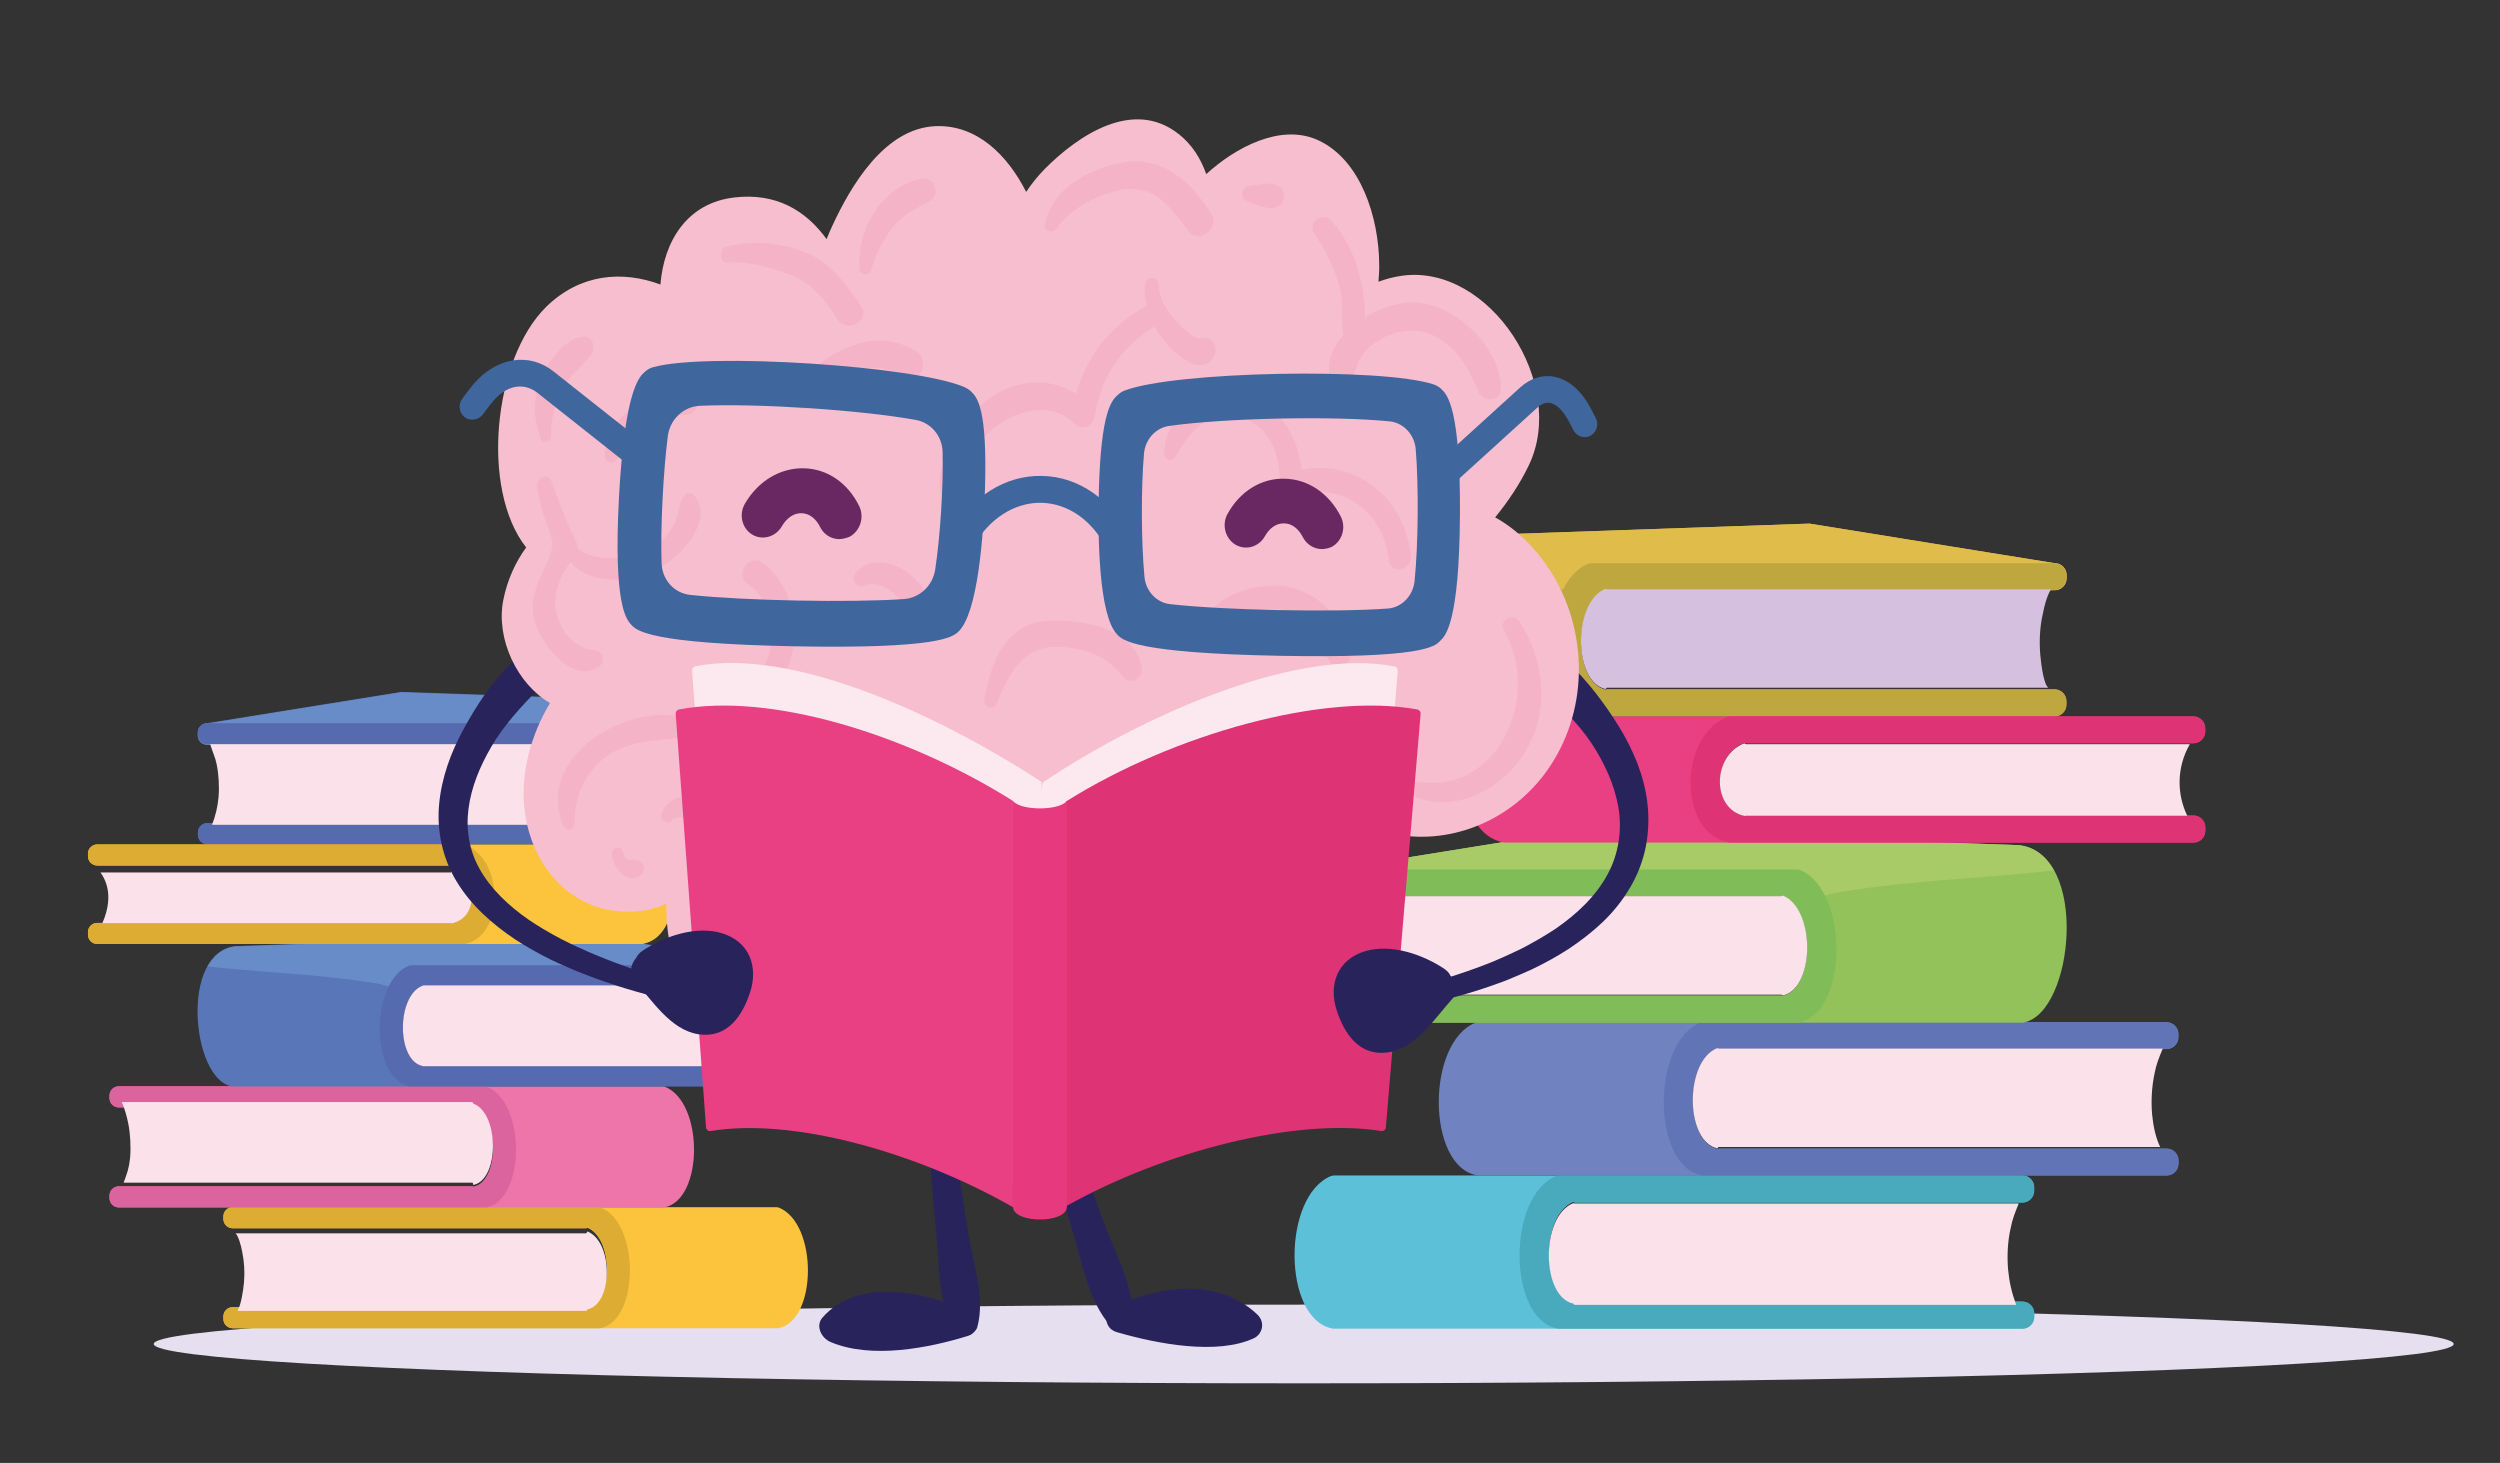 <?xml version="1.0" encoding="utf-8"?>
<!-- Generator: Adobe Illustrator 24.0.2, SVG Export Plug-In . SVG Version: 6.00 Build 0)  -->
<svg version="1.1" id="Capa_1" xmlns="http://www.w3.org/2000/svg" xmlns:xlink="http://www.w3.org/1999/xlink" x="0px" y="0px"
	 viewBox="0 0 1080 632" style="enable-background:new 0 0 1080 632;" xml:space="preserve">
<rect x="0" y="0" width="1080" height="632" fill="#333333" stroke="none"/>
<style type="text/css">
	.st0{fill:#E5DFF0;}
	.st1{fill:#5CC1D8;}
	.st2{fill:#48AABC;}
	.st3{fill:#FBE1E9;}
	.st4{fill:#7082BF;}
	.st5{fill:#6175B6;}
	.st6{fill:#93C25B;}
	.st7{fill:#A8CB67;}
	.st8{fill:#80BC57;}
	.st9{fill:#CFB03E;}
	.st10{fill:#E0BC4A;}
	.st11{fill:#BEA73E;}
	.st12{fill:#D5C1DF;}
	.st13{fill:#E84083;}
	.st14{fill:#DE3374;}
	.st15{fill:#FCC43C;}
	.st16{fill:#DDAC32;}
	.st17{fill:#ED75A9;}
	.st18{fill:#DC649E;}
	.st19{fill:#5876B8;}
	.st20{fill:#688CC7;}
	.st21{fill:#556AAF;}
	.st22{fill:#29235C;}
	.st23{fill:#F6BECE;}
	.st24{fill:#F4B3C6;}
	.st25{fill:#692861;}
	.st26{fill:#3F669D;}
	.st27{fill:#FFFFFF;}
	.st28{fill:#FCE9EF;}
	.st29{fill:#E7397E;}
</style>
<ellipse id="XMLID_6218_" class="st0" cx="563.2" cy="580.6" rx="496.8" ry="17"/>
<g id="XMLID_6195_">
	<g id="XMLID_6214_">
		<path id="XMLID_6217_" class="st1" d="M679.8,562.5c0.1,0,0.3-0.2,0.4-0.2h193.5c2.8,0,5.1,2.3,5.1,5.1v1.5c0,2.8-2.3,5.1-5.1,5.1
			l-297.6,0c-0.2,0-0.4,0-0.6-0.1c-21.5-4.2-21.7-57.3-0.4-65.9c0.4-0.1,0.8-0.1,1.2-0.2l297.4,0c2.8,0,5.1,2.3,5.1,5.1v1.5
			c0,2.8-2.3,5.1-5.1,5.1H680.4c-0.3,0-0.5-0.3-0.8-0.3C665.5,524.9,665.6,559.6,679.8,562.5z"/>
		<path id="XMLID_6216_" class="st2" d="M679.8,562.5c0.1,0,0.3-0.2,0.4-0.2h193.5c2.8,0,5.1,2.3,5.1,5.1v1.5c0,2.8-2.3,5.1-5.1,5.1
			l-200.4,0c-0.2,0-0.4,0-0.6-0.1c-21.5-4.2-21.7-57.3-0.4-65.9c0.4-0.1,0.8-0.1,1.2-0.2l200.1,0c2.8,0,5.1,2.3,5.1,5.1v1.5
			c0,2.8-2.3,5.1-5.1,5.1H680.4c-0.3,0-0.5-0.3-0.8-0.3C665.5,524.9,665.6,559.6,679.8,562.5z"/>
		<path id="XMLID_6215_" class="st3" d="M867.5,548.5c0.5,5.3,1.6,10.1,3.5,15.2H680.2c-0.2,0-0.3-0.4-0.4-0.5
			c-14.2-2.9-14.3-37.8-0.2-43.4c0.2,0,0.5,0.1,0.8,0.1h191.7c-1.6,3.9-2.8,6.9-3.5,10.7C867.3,536.2,867,542.6,867.5,548.5z"/>
	</g>
	<g id="XMLID_6210_">
		<path id="XMLID_6213_" class="st4" d="M742,496.4c0.1,0,0.3-0.2,0.4-0.2H936c2.8,0,5.1,2.3,5.1,5.1v1.4c0,2.8-2.3,5.1-5.1,5.1
			l-297.6,0c-0.2,0-0.4,0-0.6-0.1c-21.5-4.2-21.7-57.3-0.4-65.9c0.4-0.1,0.8-0.1,1.2-0.2l297.4,0c2.8,0,5.1,2.3,5.1,5.1v1.4
			c0,2.8-2.3,5.1-5.1,5.1H742.6c-0.3,0-0.5-0.3-0.8-0.3C727.7,458.7,727.8,493.5,742,496.4z"/>
		<path id="XMLID_6212_" class="st5" d="M742,496.4c0.1,0,0.3-0.2,0.4-0.2H936c2.8,0,5.1,2.3,5.1,5.1v1.4c0,2.8-2.3,5.1-5.1,5.1
			l-200.4,0c-0.2,0-0.4,0-0.6-0.1c-21.5-4.2-21.7-57.3-0.4-65.9c0.4-0.1,0.8-0.1,1.2-0.2l200.1,0c2.8,0,5.1,2.3,5.1,5.1v1.4
			c0,2.8-2.3,5.1-5.1,5.1H742.6c-0.3,0-0.5-0.3-0.8-0.3C727.7,458.7,727.8,493.5,742,496.4z"/>
		<path id="XMLID_6211_" class="st3" d="M929.7,481.3c0.5,5.3,1.6,10.3,3.5,14.2H742.4c-0.2,0-0.3,0.6-0.4,0.6
			c-14.2-2.9-14.3-37.7-0.2-43.3c0.2,0,0.5,0.2,0.8,0.2h191.7c-1.6,3.9-2.8,6.8-3.5,10.6C929.6,469.1,929.2,475.4,929.7,481.3z"/>
	</g>
	<g id="XMLID_6205_">
		<path id="XMLID_6209_" class="st6" d="M770,430.3c-0.1,0-0.3-0.2-0.4-0.2H576.1c-2.8,0-5.1,2.3-5.1,5.1v1.5c0,2.8,2.3,5.1,5.1,5.1
			l297.6,0c0.2,0,0.4,0,0.6-0.1c21.7-4.2,28.3-73.3-2.2-76.6l-190-6.6l-106,17.1c-2.8,0-5.1,2.3-5.1,5.1v1.5c0,2.8,2.3,5.1,5.1,5.1
			h193.3c0.3,0,0.5-0.3,0.8-0.3C784.3,392.6,784.2,427.4,770,430.3z"/>
		<path id="XMLID_6208_" class="st7" d="M576.1,387.3h193.3c0.3,0,0.5-0.3,0.8-0.3c1.8,0.7,3.4,1.9,4.7,3.5
			c8.2-2.2,17.1-4.8,19.5-5.1c8.6-1.4,17.2-2.5,25.9-3.4c21.1-2.3,42.3-3.3,63.4-5.6c1.2-0.1,2.4-0.3,3.6-0.4
			c-3.4-6-8.3-10.2-15.3-10.9l-190-6.6l-106,17.1c-2.8,0-5.1,2.3-5.1,5.1v1.5C571,385,573.2,387.3,576.1,387.3z"/>
		<path id="XMLID_6207_" class="st8" d="M770,430.3c-0.1,0-0.3-0.2-0.4-0.2H576.1c-2.8,0-5.1,2.3-5.1,5.1v1.5c0,2.8,2.3,5.1,5.1,5.1
			l200.4,0c0.2,0,0.4,0,0.6-0.1c21.5-4.2,21.7-57.3,0.4-65.9c-0.4-0.1-0.8-0.1-1.2-0.2l-200.1,0c-2.8,0-5.1,2.3-5.1,5.1v1.5
			c0,2.8,2.3,5.1,5.1,5.1h193.3c0.3,0,0.5-0.3,0.8-0.3C784.3,392.6,784.2,427.4,770,430.3z"/>
		<path id="XMLID_6206_" class="st3" d="M582.3,415.3c-0.5,5.3-1.6,10.5-3.5,14.4h190.8c0.2,0,0.3,0.4,0.4,0.4
			c14.2-2.9,14.3-37.6,0.2-43.2c-0.2,0-0.5,0.3-0.8,0.3H577.7c1.6,3.9,2.8,6.7,3.5,10.5C582.5,403.3,582.8,409.5,582.3,415.3z"/>
	</g>
	<g id="XMLID_6200_">
		<path id="XMLID_6204_" class="st9" d="M693.7,298c0.1,0,0.3-0.2,0.4-0.2h193.5c2.8,0,5.1,2.3,5.1,5.1v1.5c0,2.8-2.3,5.1-5.1,5.1
			l-297.6,0c-0.2,0-0.4,0-0.6-0.1c-21.7-4.2-28.3-73.3,2.2-76.6l190-6.6l106,17.1c2.8,0,5.1,2.3,5.1,5.1v1.4c0,2.8-2.3,5.1-5.1,5.1
			H694.3c-0.3,0-0.5-0.3-0.8-0.3C679.4,260.3,679.5,295.1,693.7,298z"/>
		<path id="XMLID_6203_" class="st10" d="M887.7,255H694.3c-0.3,0-0.5-0.3-0.8-0.3c-1.8,0.7-3.4,1.9-4.7,3.5
			c-8.2-2.2-17.1-4.8-19.5-5.1c-8.6-1.4-17.2-2.5-25.9-3.4c-21.1-2.3-42.3-3.3-63.4-5.6c-1.2-0.1-2.4-0.3-3.6-0.4
			c3.4-6,8.3-10.2,15.3-10.9l190-6.6l106,17.1c2.8,0,5.1,2.3,5.1,5.1v1.5C892.8,252.7,890.5,255,887.7,255z"/>
		<path id="XMLID_6202_" class="st11" d="M693.7,298c0.1,0,0.3-0.2,0.4-0.2h193.5c2.8,0,5.1,2.3,5.1,5.1v1.5c0,2.8-2.3,5.1-5.1,5.1
			l-200.4,0c-0.2,0-0.4,0-0.6-0.1c-21.5-4.2-21.7-57.3-0.4-65.9c0.4-0.1,0.8-0.1,1.2-0.2l200.1,0c2.8,0,5.1,2.3,5.1,5.1v1.4
			c0,2.8-2.3,5.1-5.1,5.1H694.3c-0.3,0-0.5-0.3-0.8-0.3C679.4,260.3,679.5,295.1,693.7,298z"/>
		<path id="XMLID_6201_" class="st12" d="M881.4,282.9c0.5,5.3,1.6,12.9,3.5,14.2H694.1c-0.2,0-0.3,0.6-0.4,0.6
			c-14.2-2.9-14.3-37.7-0.2-43.3c0.2,0,0.5,0.2,0.8,0.2H886c-1.6,2.6-2.8,6.8-3.5,10.6C881.2,270.8,880.9,277,881.4,282.9z"/>
	</g>
	<g id="XMLID_6196_">
		<path id="XMLID_6199_" class="st13" d="M753.7,352.5c0.1,0,0.3-0.2,0.4-0.2h193.5c2.8,0,5.1,2.3,5.1,5.1v1.5
			c0,2.8-2.3,5.1-5.1,5.1l-297.6,0c-0.2,0-0.4,0-0.6-0.1c-21.5-4.2-21.7-45.6-0.4-54.2c0.4-0.1,0.8-0.1,1.2-0.2l297.4,0
			c2.8,0,5.1,2.3,5.1,5.1v1.4c0,2.8-2.3,5.1-5.1,5.1H754.3c-0.3,0-0.5-0.3-0.8-0.3C739.4,326.5,739.5,349.6,753.7,352.5z"/>
		<path id="XMLID_6198_" class="st14" d="M753.7,352.5c0.1,0,0.3-0.2,0.4-0.2h193.5c2.8,0,5.1,2.3,5.1,5.1v1.5
			c0,2.8-2.3,5.1-5.1,5.1l-200.4,0c-0.2,0-0.4,0-0.6-0.1c-21.5-4.2-21.7-45.6-0.4-54.2c0.4-0.1,0.8-0.1,1.2-0.2l200.1,0
			c2.8,0,5.1,2.3,5.1,5.1v1.4c0,2.8-2.3,5.1-5.1,5.1H754.3c-0.3,0-0.5-0.3-0.8-0.3C739.4,326.5,739.5,349.6,753.7,352.5z"/>
		<path id="XMLID_6197_" class="st3" d="M944.9,352.4H754.1c-0.2,0-0.3,0.2-0.4,0.1c-14.2-2.9-14.3-25.8-0.2-31.4
			c0.2,0,0.5,0.4,0.8,0.4H946C940.1,331.8,940.5,343.4,944.9,352.4z"/>
	</g>
</g>
<g id="XMLID_6172_">
	<g id="XMLID_6191_">
		<path id="XMLID_6194_" class="st15" d="M253.8,564.9c-0.1,0-0.2-0.2-0.3-0.2h-153c-2.2,0-4,1.8-4,4v1.1c0,2.2,1.8,4,4,4l235.3,0
			c0.1,0,0.3,0,0.4,0c17-3.3,17.1-45.3,0.3-52.1c-0.3-0.1-0.6-0.1-0.9-0.2l-235.1,0c-2.2,0-4,1.8-4,4v1.1c0,2.2,1.8,4,4,4h152.8
			c0.2,0,0.4-0.2,0.6-0.2C265.1,535.2,265,562.7,253.8,564.9z"/>
		<path id="XMLID_6193_" class="st16" d="M253.8,564.9c-0.1,0-0.2-0.2-0.3-0.2h-153c-2.2,0-4,1.8-4,4v1.1c0,2.2,1.8,4,4,4l158.4,0
			c0.1,0,0.3,0,0.4,0c17-3.3,17.1-45.3,0.3-52.1c-0.3-0.1-0.6-0.1-0.9-0.2l-158.2,0c-2.2,0-4,1.8-4,4v1.1c0,2.2,1.8,4,4,4h152.8
			c0.2,0,0.4-0.2,0.6-0.2C265.1,535.2,265,562.7,253.8,564.9z"/>
		<path id="XMLID_6192_" class="st3" d="M105.4,554c-0.4,4.2-1.3,9.7-2.8,12.3h150.8c0.1,0,0.2-0.6,0.3-0.6
			c11.2-2.3,11.3-29.2,0.1-33.7c-0.2,0-0.4,0.8-0.6,0.8H101.8c1.2,1.3,2.2,4.8,2.8,7.8C105.5,545,105.8,549.4,105.4,554z"/>
	</g>
	<g id="XMLID_6187_">
		<path id="XMLID_6190_" class="st17" d="M204.6,512.7c-0.1,0-0.2-0.2-0.3-0.2h-153c-2.2,0-4,1.8-4,4v1.1c0,2.2,1.8,4,4,4l235.3,0
			c0.1,0,0.3,0,0.4,0c17-3.3,17.1-45.3,0.3-52.1c-0.3-0.1-0.6-0.1-0.9-0.2l-235.1,0c-2.2,0-4,1.8-4,4v1.1c0,2.2,1.8,4,4,4h152.8
			c0.2,0,0.4-0.2,0.6-0.2C215.9,482.9,215.8,510.4,204.6,512.7z"/>
		<path id="XMLID_6189_" class="st18" d="M204.6,512.7c-0.1,0-0.2-0.2-0.3-0.2h-153c-2.2,0-4,1.8-4,4v1.1c0,2.2,1.8,4,4,4l158.4,0
			c0.1,0,0.3,0,0.4,0c17-3.3,17.1-45.3,0.3-52.1c-0.3-0.1-0.6-0.1-0.9-0.2l-158.2,0c-2.2,0-4,1.8-4,4v1.1c0,2.2,1.8,4,4,4h152.8
			c0.2,0,0.4-0.2,0.6-0.2C215.9,482.9,215.8,510.4,204.6,512.7z"/>
		<path id="XMLID_6188_" class="st3" d="M56.2,500.2c-0.4,4.2-1.3,6.8-2.8,10.7h150.8c0.1,0,0.2,1,0.3,1
			c11.2-2.3,11.3-30.7,0.1-35.1c-0.2,0-0.4-0.7-0.6-0.7H52.6c1.2,2.6,2.2,6.2,2.8,9.2C56.3,489.8,56.6,495.5,56.2,500.2z"/>
	</g>
	<g id="XMLID_6182_">
		<path id="XMLID_6186_" class="st19" d="M182.4,460.4c0.1,0,0.2-0.2,0.3-0.2h153c2.2,0,4,1.8,4,4v1.1c0,2.2-1.8,4-4,4l-235.3,0
			c-0.1,0-0.3,0-0.4,0c-17.2-3.3-22.4-57.9,1.7-60.6l150.2-5.2l83.8,13.5c2.2,0,4,1.8,4,4v1.1c0,2.2-1.8,4-4,4H182.9
			c-0.2,0-0.4-0.2-0.6-0.2C171.2,430.6,171.2,458.1,182.4,460.4z"/>
		<path id="XMLID_6185_" class="st20" d="M335.8,426.4H182.9c-0.2,0-0.4-0.2-0.6-0.2c-1.4,0.6-2.7,1.5-3.8,2.8
			c-6.4-1.7-13.5-3.8-15.4-4.1c-6.8-1.1-13.6-2-20.5-2.7c-16.7-1.8-33.4-2.6-50.1-4.4c-1-0.1-1.9-0.2-2.8-0.3
			c2.7-4.7,6.6-8,12.1-8.6l150.2-5.2l83.8,13.5c2.2,0,4,1.8,4,4v1.1C339.8,424.6,338,426.4,335.8,426.4z"/>
		<path id="XMLID_6184_" class="st21" d="M182.4,460.4c0.1,0,0.2-0.2,0.3-0.2h153c2.2,0,4,1.8,4,4v1.1c0,2.2-1.8,4-4,4l-158.4,0
			c-0.1,0-0.3,0-0.4,0c-17-3.3-17.1-45.3-0.3-52.1c0.3-0.1,0.6-0.1,0.9-0.2l158.2,0c2.2,0,4,1.8,4,4v1.1c0,2.2-1.8,4-4,4H182.9
			c-0.2,0-0.4-0.2-0.6-0.2C171.2,430.6,171.2,458.1,182.4,460.4z"/>
		<path id="XMLID_6183_" class="st3" d="M330.8,448.9c0.4,4.2,1.3,7.8,2.8,11.7H182.8c-0.1,0-0.2,0-0.3-0.1
			c-11.2-2.3-11.3-30.1-0.1-34.6c0.2,0,0.4-0.2,0.6-0.2h151.5c-1.2,3.9-2.2,5.7-2.8,8.7C330.7,439,330.4,444.3,330.8,448.9z"/>
	</g>
	<g id="XMLID_6177_">
		<path id="XMLID_6181_" class="st19" d="M242.8,355.8c-0.1,0-0.2-0.2-0.3-0.2h-153c-2.2,0-4,1.8-4,4v1.1c0,2.2,1.8,4,4,4l235.3,0
			c0.1,0,0.3,0,0.4,0c17.2-3.3,22.4-57.9-1.7-60.6l-150.2-5.2l-83.8,13.5c-2.2,0-4,1.8-4,4v1.1c0,2.2,1.8,4,4,4h152.8
			c0.2,0,0.4-0.2,0.6-0.2C254.1,326.1,254,353.5,242.8,355.8z"/>
		<path id="XMLID_6180_" class="st20" d="M89.5,321.8h152.8c0.2,0,0.4-0.2,0.6-0.2c1.4,0.6,2.7,1.5,3.8,2.8
			c6.4-1.7,13.5-3.8,15.4-4.1c6.8-1.1,13.6-2,20.5-2.7c16.7-1.8,33.4-2.6,50.1-4.4c1-0.1,1.9-0.2,2.8-0.3c-2.7-4.7-6.6-8-12.1-8.6
			l-150.2-5.2l-83.8,13.5c-2.2,0-4,1.8-4,4v1.1C85.4,320,87.2,321.8,89.5,321.8z"/>
		<path id="XMLID_6179_" class="st21" d="M242.8,355.8c-0.1,0-0.2-0.2-0.3-0.2h-153c-2.2,0-4,1.8-4,4v1.1c0,2.2,1.8,4,4,4l158.4,0
			c0.1,0,0.3,0,0.4,0c17-3.3,17.1-45.3,0.3-52.1c-0.3-0.1-0.6-0.1-0.9-0.2l-158.2,0c-2.2,0-4,1.8-4,4v1.1c0,2.2,1.8,4,4,4h152.8
			c0.2,0,0.4-0.2,0.6-0.2C254.1,326.1,254,353.5,242.8,355.8z"/>
		<path id="XMLID_6178_" class="st3" d="M94.4,344.5c-0.4,4.2-1.3,7.9-2.8,11.8h150.8c0.1,0,0.2-0.1,0.3-0.2
			c11.2-2.3,11.3-30.1,0.1-34.5c-0.2,0-0.4-0.1-0.6-0.1H90.8c1.2,3.9,2.2,5.6,2.8,8.7C94.5,334.6,94.8,339.8,94.4,344.5z"/>
	</g>
	<g id="XMLID_6173_">
		<path id="XMLID_6176_" class="st15" d="M195.4,398.9c-0.1,0-0.2-0.2-0.3-0.2H42c-2.2,0-4,1.8-4,4v1.1c0,2.2,1.8,4,4,4l235.3,0
			c0.1,0,0.3,0,0.4,0c17-3.3,17.1-36.1,0.3-42.8c-0.3-0.1-0.6-0.1-0.9-0.2l-235.1,0c-2.2,0-4,1.8-4,4v1.1c0,2.2,1.8,4,4,4h152.8
			c0.2,0,0.4-0.2,0.6-0.2C206.6,378.3,206.6,396.6,195.4,398.9z"/>
		<path id="XMLID_6175_" class="st16" d="M195.4,398.9c-0.1,0-0.2-0.2-0.3-0.2H42c-2.2,0-4,1.8-4,4v1.1c0,2.2,1.8,4,4,4l158.4,0
			c0.1,0,0.3,0,0.4,0c17-3.3,17.1-36.1,0.3-42.8c-0.3-0.1-0.6-0.1-0.9-0.2l-158.2,0c-2.2,0-4,1.8-4,4v1.1c0,2.2,1.8,4,4,4h152.8
			c0.2,0,0.4-0.2,0.6-0.2C206.6,378.3,206.6,396.6,195.4,398.9z"/>
		<path id="XMLID_6174_" class="st3" d="M44.2,398.8H195c0.1,0,0.2,0.1,0.3,0.1c11.2-2.3,11.3-19.2,0.1-23.6c-0.2,0-0.4,1.6-0.6,1.6
			H43.4C48,383.3,47.6,391.1,44.2,398.8z"/>
	</g>
</g>
<path id="XMLID_3709_" class="st22" d="M687.4,320.9c2.8,4.2,5.3,8.7,7.3,13.3c2,4.6,3.5,9.4,4.4,14.3c1.7,9.8,0.3,20-4.5,29
	c-5.1,9.6-13.4,17.4-22.7,23.8c-4.7,3.1-9.6,5.9-14.6,8.5c-2.6,1.2-5.1,2.5-7.7,3.6c-1.3,0.6-2.6,1.1-3.9,1.7l-4,1.6
	c-10.6,4.1-21.5,7.4-32.6,10.3c-11.1,2.9-22.2,5.3-33.5,7.6c-3.8,0.8-2.9,5.3,0.8,4.9c11.5-0.9,23-2.4,34.5-4.7
	c11.5-2.3,22.9-5.2,34.1-9.2l4.2-1.5c1.4-0.5,2.8-1.1,4.2-1.7c2.8-1.1,5.5-2.4,8.3-3.6c5.4-2.6,10.8-5.5,16-8.9
	c5.1-3.4,10.1-7.2,14.7-11.6c4.6-4.4,8.7-9.5,12-15.2c3.1-5.3,5.4-11.3,6.6-17.4c1.2-6.2,1.4-12.5,0.7-18.6
	c-0.7-6.1-2.3-12-4.4-17.5c-2.2-5.5-4.8-10.7-7.9-15.7c-6-9.7-13.3-19.5-22.1-27.8c-4.4-4.1-9.1-7.8-14.1-10.8
	c-5-3-10.2-5.2-15.7-6.3c-2.9-0.6-5.2,0.7-6.1,2.5c-0.9,1.9-0.6,4.1,1.5,6c7,6.6,15.1,13.3,23.1,20.3
	C673.9,304.9,681.8,312.5,687.4,320.9z"/>
<path id="XMLID_3680_" class="st22" d="M200.2,315.1c-2.7,5-5.1,10.2-6.9,15.6c-1.8,5.4-3.1,11.1-3.6,16.8
	c-1.1,11.5,1.6,23.5,7.5,33.2c6.3,10.5,15.5,18.5,25.3,25.1c4.9,3.2,10.1,6.1,15.3,8.7c2.6,1.2,5.3,2.5,8,3.6c1.3,0.6,2.7,1.2,4,1.7
	l4.1,1.6c10.9,4.2,22,7.5,33.3,10.2c11.3,2.7,22.6,4.9,34.1,6.5c3.9,0.6,4.5-4,0.8-4.9c-11-2.9-22-6-32.8-9.3
	c-10.8-3.4-21.5-7-31.8-11.3l-3.8-1.6c-1.3-0.6-2.5-1.2-3.8-1.7c-2.5-1.1-5-2.4-7.4-3.6c-4.9-2.6-9.6-5.3-14-8.3
	c-8.8-6.1-16.5-13.4-21.3-22c-4.5-8-6-17-4.8-26.1c0.6-4.6,1.8-9.1,3.5-13.6c1.7-4.5,3.9-8.9,6.4-13.2c4.9-8.5,12.3-16.7,19.7-24.3
	c3.8-3.8,7.5-7.7,11.2-11.3c3.6-3.7,7.1-7.4,10.4-11.1c1.7-1.9,2.3-4.4,1.6-6.3c-0.3-1-1-1.8-2.1-2.2c-1.1-0.5-2.5-0.5-4.1,0
	c-5.6,1.7-10.7,4.4-15.4,7.8c-4.8,3.4-9.1,7.4-13.2,11.8C212.1,295.1,205.6,305.2,200.2,315.1z"/>
<g id="XMLID_6145_">
	<path id="XMLID_6155_" class="st22" d="M358.7,579.7c17.7,7.6,42.7,2.6,59.5-2.6c6.3-1.9,3.4-11-2.3-11.7
		c-19.5-8.3-46.1-12.7-60.6,3.8C352.2,572.8,354.8,578,358.7,579.7z"/>
	<g id="XMLID_3085_">
		<path id="XMLID_3093_" class="st22" d="M401.6,403.8l14.6,172.7L401.6,403.8z"/>
		<path id="XMLID_3318_" class="st22" d="M418.2,532c-2.1-13.4-4.2-26.7-5.9-40.2c-3.6-28.7-5-57.7-8.7-86.4c-0.3-2.5-4.9-2-5,0.4
			c-1.7,29,0.5,58.1,2.6,86.9c1,13.5,1.9,27,3.3,40.4c1.4,13.3,0.3,29.1,8,41c2,3.1,8.6,3.2,9.7-0.8
			C425.8,560,420.2,545.3,418.2,532z"/>
	</g>
</g>
<g id="XMLID_6134_">
	<path id="XMLID_6144_" class="st22" d="M543.1,567.8c-17.2-16.2-42.7-12-60.5-3.9c-5.5,0.7-6.8,9.7-0.1,11.6
		c17.6,5.1,43.3,10,59.2,2.6C545.3,576.4,546.8,571.3,543.1,567.8z"/>
	<g id="XMLID_2925_">
		<path id="XMLID_3084_" class="st22" d="M431.7,393.3l52.6,181.6L431.7,393.3z"/>
		<path id="XMLID_3092_" class="st22" d="M476.4,527c-5-13.9-10.1-27.7-14.7-41.7c-9.9-30-17.7-60.6-27.7-90.6
			c-0.9-2.6-5.2-1.2-4.8,1.4c4.7,31.3,13.3,61.9,21.7,92.3c3.9,14.2,7.8,28.4,12.2,42.5c4.3,13.9,6.8,31,16.9,42.2
			c2.7,3,9.2,1.8,9.4-2.7C490,555.4,481.4,540.8,476.4,527z"/>
	</g>
</g>
<g id="XMLID_6094_">
	<path id="XMLID_6133_" class="st23" d="M669.9,330.6c-14.3,21.9-39.6,33.7-64.2,30.3c4.6,26.9-10.2,58.5-33.9,73.9
		c-18,11.7-37,14.2-53.9,0.7c-5.3-4.2-10-9.2-14.2-14.5c-3.1,5.5-6.7,10.7-10.1,15.1c-15.3,19.3-35.4,35-59.9,36.8
		c-23.1,1.8-42.6-10.1-53.4-30.6c-20.9,15.9-55.4,17.4-72.8,1c-13.6-12.9-19.8-32.6-19.7-52.9c-0.8,0.4-1.6,0.8-2.5,1.1
		c-8.6,3-17.8,3.1-26.4,0.6c-18.8-5.7-30.5-23.6-32.4-43.3c-1.5-15.4,2.9-31.4,11.1-45.1c-14-8-23.5-27.6-20.2-44.4
		c1.7-8.6,5.2-16.4,9.9-22.8c-19.8-25.1-14.2-81.4,8.6-103.9c14.7-14.4,32.9-15.8,49.4-9.7c1.5-18.6,11.4-35.2,31.9-37.6
		c18-2.1,30.8,5.5,39.9,18c0.7-1.8,1.4-3.5,2.2-5.2c8.3-18.1,22.9-42.6,44.7-43.6c18.2-0.8,31.4,12.8,39.3,28.4
		c2.2-3.3,4.7-6.5,7.9-9.8c14.9-15,38.5-30.6,58-15.2c5.7,4.5,9.5,10.5,11.9,17.3c12.6-11.5,32.1-22,48.2-14.7
		c18.7,8.5,26.3,33.7,26.5,53.2c0.1,2.7-0.1,5.3-0.3,8c3.2-1.2,6.6-2.1,10.2-2.6c37.9-5.2,71.7,46.9,54.7,82
		c-3.8,7.9-8.8,15.4-14.5,22.4c9.3,5.1,17.7,13.4,23.9,23.2C685.7,271.7,686.6,305.1,669.9,330.6z"/>
	<g id="XMLID_6109_">
		<path id="XMLID_6132_" class="st24" d="M608,130.7c-5.5,0.5-12.4,2.8-18.4,6.5c0.2-4.4-0.4-9-1.1-12.8
			c-1.8-10.6-6.4-21.5-13.6-29.3c-3.5-3.7-10,0.9-7.2,5.5c5.2,8.4,9.8,16.2,11.6,26.2c1,5.6-0.2,12.2,1.1,17.9
			c-5.5,6.2-8.3,14-4.5,22.5c1.2,2.8,5.1,2.5,6.6,0.1c2.5-4.1,2.8-8.5,5.2-12.6c3.8-6.4,11.4-10.5,18.5-11.6
			c16.1-2.5,27.1,11.9,32.3,25.7c2,5.1,10,5.2,9.9-1.2C647.9,148.4,626.1,129.2,608,130.7z"/>
		<path id="XMLID_6131_" class="st24" d="M551,79.7c-3.6-0.9-7.2,0.2-10.8,0.4c-3.7,0.2-5.1,6-1.1,7c3.4,0.9,6.8,2.9,10.4,2.8
			c2.5-0.1,4.7-1.8,5.1-4.4C554.9,83.1,553.5,80.3,551,79.7z"/>
		<path id="XMLID_6130_" class="st24" d="M523.3,92.5C514.5,78.4,502,67,484.6,70.3c-14,2.6-30.8,11.3-33.1,27
			c-0.4,2.8,3.5,3.5,4.8,1.5c5.6-8.6,18.9-15.4,28.8-16.9c14.4-2.1,20.4,7.8,28.4,18C517.9,105.5,527.1,98.6,523.3,92.5z"/>
		<path id="XMLID_6129_" class="st24" d="M519,146.1c-3.4,0.8-8.9-5.4-11.1-7.7c-1.3-1.3-2.5-2.7-3.5-4.2c-0.3-1.1-0.9-2.1-1.7-2.8
			c-1.3-2.5-2-5.1-2.1-8.2c0-4-5.7-4.1-6-0.1c-0.2,3.2,0,6.2,0.7,9.1c-15.1,8-25.7,21.3-30.5,37.9c-12.3-7.8-27.9-6.1-40,4
			c-12.3,10.1-27.9,35.6-12.4,49c3.2,2.7,8.4-0.4,6.2-4.7c-12.2-23.9,26.5-54.2,45.6-35.4c3.4,3.4,8.1,0.9,8.8-3.5
			c2.6-17,11.9-30,25.7-38.5c1.3,2.3,2.8,4.5,4.5,6.5c4,4.8,14.5,15,20.5,7.6C527,151.2,524.4,144.9,519,146.1z"/>
		<path id="XMLID_6128_" class="st24" d="M397.8,77.2c-17.1,3.7-28.1,22.3-26.4,39.3c0.3,2.6,4.4,2.6,5,0.1
			c1.6-6.4,4.9-12.7,8.9-17.9c4.4-5.8,10-8.5,16.2-11.7C406.9,84.2,403.5,76,397.8,77.2z"/>
		<path id="XMLID_6127_" class="st24" d="M372,132.3c-6.3-9.3-12.7-18.3-23.1-22.8c-11.1-4.8-23.2-5.8-34.9-3
			c-3.7,0.9-3.4,7.3,0.6,6.9c8.4-0.8,18.6,2.3,26.5,5.2c9.7,3.6,15.2,10.9,20.8,19.4C365.9,144.2,376.2,138.4,372,132.3z"/>
		<path id="XMLID_6126_" class="st24" d="M396,151.9c-10.1-6.2-20.5-6.2-31.3-1.1c-9.6,4.5-19.5,11.2-20.8,22.7
			c-0.3,2.7,3.4,4.3,5.2,2.4c8-8.6,20-18.6,32.2-16.7c4.3,0.6,15.3,9,17.2-0.2C399.1,156.3,398.4,153.3,396,151.9z"/>
		<path id="XMLID_6125_" class="st24" d="M252.3,145.4c-8.4,0.8-15.1,10.3-18.4,17.8c-3.9,8.9-3.5,17.6-0.3,26.4
			c0.8,2.2,4.6,1.2,4.5-1.1c-0.3-7.2,1.7-14.5,5.1-21c3.2-6.2,9.3-9.5,12.6-15.2C257.2,149.6,255.8,145.1,252.3,145.4z"/>
		<path id="XMLID_6124_" class="st24" d="M300.4,214.6c-1.2-1.8-3.8-2.3-5.1-0.1c-2.2,3.7-1.6,5.2-3.1,9.6
			c-2.1,6-6.8,10.7-12.2,13.5c-8.2,4.1-22.7,5.6-30.5-0.8c0.1-0.8-0.1-1.7-0.4-2.4c-4.4-8.6-7.6-17.6-11-26.7
			c-1.4-3.7-6.6-1.1-6.1,2.5c0.7,5.3,2,10.1,3.8,15.1c2.7,7.6,4.2,8.9,1.2,16.2c-3.3,8-7.6,14.3-6.7,23.5
			c1.1,11.1,16.4,31,28.2,23.2c3.2-2.1,2.2-6.9-1.5-7.2c-11.4-1-18.7-13.6-16.9-24.3c0.8-5.1,3.5-9.6,6.2-13.9
			c8.2,8.9,22.3,9.2,33.9,5C290.8,243.8,308.8,227.2,300.4,214.6z"/>
		<path id="XMLID_6123_" class="st24" d="M298.3,169.6c-15.1-3.3-37,9.7-37,27.3c0,2.9,3.5,4,5.2,1.6c3.7-5.3,7-10.9,12.4-14.5
			c5.6-3.8,11.2-4.5,17.7-4.8C301.6,179,303.7,170.8,298.3,169.6z"/>
		<path id="XMLID_6122_" class="st24" d="M291.3,309.2c-23.5-3.4-60.2,18.8-47.8,47.8c1,2.3,4.7,1.4,4.7-1.2
			c-0.3-11.5,4.9-23,14.3-29.4c9.2-6.3,19.3-6.2,29.6-7.6C297.7,318,295.9,309.9,291.3,309.2z"/>
		<path id="XMLID_6121_" class="st24" d="M275.9,371.8c-1.6-0.7-3.1,0.1-4.6-0.5c-1.3-0.5-1.8-1.8-2.1-3.1c-0.5-2.8-5-2.4-4.9,0.6
			c0.2,5.8,7.1,14.1,12.8,9.1C279.3,375.9,278,372.7,275.9,371.8z"/>
		<path id="XMLID_6120_" class="st24" d="M315.3,351.1c-7.3-5.5-24.7-12.5-29.5,0.4c-1,2.6,2.6,5.1,4.4,2.9
			c4.4-5.2,20.1,6.7,22.2,10.1c4.8,7.6,4,17.3,4.3,26.1c0.3,7.3,10.2,7.7,10.8,0.2C328.7,376.5,326.9,359.8,315.3,351.1z"/>
		<path id="XMLID_6119_" class="st24" d="M369.2,419.6c-3.9,1.5-6.1,2.9-9.5,5.3c-6.9,4.9-10.8,5.7-18.5,5.2
			c-13.5-0.9-27.6-5.5-30.9-21.1c-0.6-3-4.9-2.4-5.1,0.6c-0.9,15.2,9.4,25.2,22.4,29c18,5.2,29.5,1,45.3-8.5
			C378.2,427.1,375.2,417.4,369.2,419.6z"/>
		<path id="XMLID_6118_" class="st24" d="M387.8,319.9c-8.1-0.2-18.3,2.2-25.3,7.9c-4.3-15.4-15.6-28.6-30.2-29.3
			c16.6-12.7,13.3-44.8-3.4-55.6c-5.7-3.7-11.5,5.7-5.8,9.4c7.6,4.9,11.1,15.4,10.3,24.4c-0.9,9.3-6.1,15.9-11.1,23.3
			c-0.5,0.8-0.2,1.7,0.4,2.2c0.1,0.6,0.4,1.1,1,1.4c10.1,5.6,20.2,7.2,26.2,18.7c6.6,12.7,2.4,24,1.1,37.4c-0.4,4.5,5.4,5.7,7.6,2.3
			c4.5-6.8,6.2-15.2,5.8-23.6c7.5-3.7,14-8,23.1-7.6c5.7,0.3,11.2,2.1,16,5.2c3.7,2.3,4.9,3.7,9.3,3.9c2.3,0.1,3.7-2.2,3.4-4.4
			C414.3,324.3,397.2,320.1,387.8,319.9z"/>
		<path id="XMLID_6117_" class="st24" d="M609.5,239.7c-3.3-25.7-24.1-41.1-47.2-36.8c-1.5-14.8-10.3-28.8-25.2-32
			c-15.4-3.3-34.4,7.6-34.1,25.2c0,2.5,3.2,3.6,4.6,1.4c6.2-10.4,13.8-21.2,28.1-17.4c12.6,3.4,17.8,16.8,17.1,29
			c-0.2,3.2,3.1,5.9,6,5c20.5-6.4,38.4,6,41.3,28.2C601,248.7,610.4,246.1,609.5,239.7z"/>
		<path id="XMLID_6116_" class="st24" d="M656.3,268.5c-2.7-4.1-9-0.6-6.5,3.9c16.2,28.5-2.4,70.2-36.5,65.5
			c-3.7-0.5-4.2,5.5-0.9,6.7c17.6,6.3,36.7-4,46.4-19.7C669.5,307.5,667.5,285.1,656.3,268.5z"/>
		<path id="XMLID_6115_" class="st24" d="M588.4,362.8c7.5-8.2,11.7-21.6,7.3-32.2c-2.1-5-8.3-2-8.8,2.4c-1,8.5-1.1,16.2-7.5,22.6
			c-5.7,5.7-14.3,7.7-21.9,7.6c-3-0.1-4.8,4.9-1.7,6.4c7.8,3.8,16.2,3.7,23.6,0.1c-0.3,15-0.7,27.8-14.8,36.6
			c-5.2,3.2-11.1,6.2-16.9,7.6c-10.3,2.7-18.7-3.2-26.8-9.1c-2.8-2-5.4,2.2-3.5,4.7c15,19.6,32.5,18.1,52.4,6.7
			c18.5-10.6,22.1-30.5,19.3-51.3C589,364,588.8,363.4,588.4,362.8z"/>
		<path id="XMLID_6114_" class="st24" d="M541.6,367.1c-0.3-5.9-8.7-6.2-8.7-0.2c0.2,30.8-32.2,32.4-52.4,25.1
			c-2.8-1-5.5,1.5-5.7,4.5c-2.9,47.5-60.7,68.2-78.5,18.9c-1.1-3.1-5.2-0.8-4.8,2.1c3.3,24.2,25.4,39.9,48.1,36.7
			c24.6-3.4,40.5-27,43.6-51.5C509.2,409.5,543.3,403.2,541.6,367.1z"/>
		<path id="XMLID_6113_" class="st24" d="M456.9,341.5c-1.8-5.7-8.7-4.5-9.5,1.2c-2.1,14.6-5.4,25.2-19.5,31.1
			c-12.8,5.4-28.7,6.5-39.6-3.4c-3.4-3.1-7.8,1.4-5.1,5.1C404.6,405.4,469.6,382.3,456.9,341.5z"/>
		<path id="XMLID_6112_" class="st24" d="M493.2,288.1c-3.3-16.9-25.6-20.4-39.2-20c-19.1,0.5-25.5,16.6-28.8,33.8
			c-0.7,3.8,4,5.3,5.5,1.7c5.4-13.5,11.9-25.1,27.4-24.1c12.2,0.7,19.5,3.8,27.4,13.1C488.7,296.3,494.1,292.6,493.2,288.1z"/>
		<path id="XMLID_6111_" class="st24" d="M583.3,281.4c-2.9-15.6-16.3-27.9-31.5-28.4c-12.6-0.4-31.6,5.7-32.8,21.1
			c-0.3,3.8,4.6,4,5.8,0.9c3.4-8.6,19-12.4,26.8-11.9c11.3,0.7,19.1,9.8,22,20.8C575.4,290.6,584.6,288,583.3,281.4z"/>
		<path id="XMLID_6110_" class="st24" d="M404.1,268.4c-1-9.1-6-17.3-13.4-22c-6.4-4.1-15.2-5.5-20.9,0.9c-2.7,3,0.3,7.3,3.9,5.6
			c4.4-2.2,10.5,1.4,13.6,4.5c3.7,3.7,5.7,8.6,6.2,13.9C394.2,278.5,405,275.6,404.1,268.4z"/>
	</g>
	<path id="XMLID_6108_" class="st25" d="M570.9,237.2c-3.3-0.1-6.4-1.9-8.1-5.2c-1.9-3.7-4.8-5.9-8.1-5.9c-3.3-0.1-6.3,2-8.3,5.6
		c-2.6,4.6-8.2,6.2-12.7,3.6c-4.4-2.7-6-8.6-3.4-13.3c5.4-9.8,14.6-15.5,24.7-15.2c10.1,0.2,19.1,6.3,24.2,16.3
		c2.4,4.7,0.7,10.6-3.8,13.1C573.9,236.9,572.4,237.2,570.9,237.2z"/>
	<path id="XMLID_6107_" class="st25" d="M362.3,232.9c-3.3-0.1-6.4-2-8-5.2c-1.8-3.7-4.7-5.9-8-6c-3.3-0.1-6.4,2-8.5,5.6
		c-2.7,4.7-8.5,6.3-12.9,3.6c-4.4-2.7-5.8-8.7-3.1-13.3c5.7-9.8,15.2-15.5,25.4-15.3c10.2,0.2,19.1,6.3,24,16.4
		c2.3,4.8,0.4,10.7-4.2,13.2C365.4,232.5,363.9,232.9,362.3,232.9z"/>
	<g id="XMLID_6097_">
		<path id="XMLID_6104_" class="st26" d="M552.5,283.3c-62-1.2-67.5-6.7-69.8-9.1c-8.1-8.2-8.5-42.4-8-61.9
			c0.9-35.1,5.7-39.5,8.3-41.8c0.9-0.8,1.8-1.4,2.9-1.8c21.7-8.3,111.5-10,133.5-2.6c1.3,0.4,2.5,1.2,3.5,2.2
			c2.2,2.2,8.1,8,7.8,54.1c-0.3,46.7-6.3,52.4-8.6,54.5l0,0C619.9,279.3,614.3,284.5,552.5,283.3z M505.6,261
			c22.8,2.6,70.6,3.6,93.8,1.9c6.2-0.4,11-5.5,11.7-11.9c1.6-15.7,1.8-41,0.5-56.9c-0.5-6.4-5.4-11.6-11.5-12.1
			c-24.9-2.4-70.9-1.4-95,2c-5.9,0.8-10.4,5.9-10.9,12c-1.3,14.8-1.2,38.3,0.2,53.1C494.9,255.3,499.6,260.4,505.6,261z"/>
		<path id="XMLID_6101_" class="st26" d="M343.2,279.2c-62.7-1.2-68-6.8-70.3-9.1c-2.2-2.3-8-8.2-5.5-55.3
			c2.5-46.5,8.8-52.1,11.2-54.2c1.1-1,2.4-1.7,3.7-2c22.8-6.4,113.2-0.6,134.5,8.7c1,0.5,2,1.1,2.8,1.9c2.5,2.5,7,7.1,5.9,42.2
			c-0.6,19.5-3,53.7-11.6,61.6C411.5,275.1,405.7,280.4,343.2,279.2z M298.2,257c23.4,2.5,69.1,3.4,92.3,1.8
			c6.8-0.5,12.4-5.7,13.5-12.7c2.2-14.4,3.6-36.4,3.2-50.9c-0.2-6.9-5-12.6-11.6-13.8c-24-4.3-68-7.2-93.2-6.1
			c-7.1,0.3-13,5.9-13.9,13.1c-2,15.6-3.2,39.4-2.7,54.8C286,250.5,291.3,256.3,298.2,257z"/>
		<path id="XMLID_6100_" class="st26" d="M483.3,240.9c-2,0-3.9-1.2-4.9-3.2c-6.1-12.6-16.7-20.2-28.5-20.5
			c-11.7-0.2-22.8,6.9-29.7,19.3c-1.6,2.8-5,3.8-7.7,2.2c-2.7-1.6-3.6-5.2-2-8c9-16.1,23.8-25.5,39.7-25.1
			c15.9,0.3,30.1,10.3,38.1,26.7c1.4,2.9,0.3,6.4-2.5,7.9C485.1,240.7,484.2,240.9,483.3,240.9z"/>
		<path id="XMLID_6099_" class="st26" d="M279.7,206c-1.1,0-2.3-0.4-3.2-1.2l-44.2-35c-2.9-2.3-6.1-3.2-9.4-2.7
			c-4,0.6-7.9,3.4-11.2,7.8l-3,4c-1.9,2.6-5.5,3.2-8,1.3c-2.4-1.9-2.9-5.5-0.9-8.1l3-4c5.2-6.9,11.8-11.3,18.8-12.4
			c6.3-1,12.5,0.7,17.7,4.9l44.1,34.9c2.4,1.9,2.8,5.6,0.9,8.2C283.2,205.2,281.4,206,279.7,206z"/>
		<path id="XMLID_6098_" class="st26" d="M624.1,210.5c-1.5,0-3-0.7-4.1-2c-2-2.4-1.8-6.1,0.5-8.2l36.2-32.9c4.4-4,9.7-5.7,14.9-4.6
			c6.1,1.2,11.7,6.1,15.6,13.6l2.1,4c1.5,2.8,0.5,6.3-2.1,7.8c-2.7,1.5-6,0.4-7.5-2.4l-2.1-4c-2.3-4.4-5.2-7.2-7.9-7.7
			c-1.9-0.4-3.8,0.3-5.7,2.1l-36.2,32.9C626.8,210.1,625.4,210.5,624.1,210.5z"/>
	</g>
	<path id="XMLID_6096_" class="st27" d="M592.9,300c-4.1-1.4-9.2-1.3-13.5-1c-4.3,0.4-8.5,3.5-8.4,8.6c0.1,5.2,3.5,8.3,8.2,8.9
		c3.4,0.4,7.8,1.5,11.2,1.4c4.3-0.1,7.9-3.2,8.6-7.8C599.6,305.6,597.1,301.4,592.9,300z"/>
	<path id="XMLID_6095_" class="st27" d="M310,294.6c4.3-1.3,9.3-1,13.7-0.4c4.3,0.6,8.4,3.9,8,8.9c-0.4,5.2-4.1,8.2-8.8,8.6
		c-3.5,0.3-8,1.2-11.4,1c-4.4-0.3-7.9-3.5-8.2-8.1C302.9,299.9,305.8,295.8,310,294.6z"/>
</g>
<g id="XMLID_6085_">
	<g id="XMLID_6091_">
		<path id="XMLID_6093_" class="st28" d="M450,337.8l0,179.9c-42.8-25.2-98.3-41.5-135.3-35.2c-1.1,0.2-2-0.6-2.1-1.7L299,289.8
			c-0.1-1,0.6-1.8,1.5-2C341.3,279.9,402.5,307,450,337.8z"/>
		<path id="XMLID_6092_" class="st28" d="M450.8,337.8c-4.2,0-4.2,179.2,0,179.2c42.1-25.2,99.2-40.9,136-34.5c1,0.2,1.9-0.6,2-1.7
			l15-190.9c0.1-1-0.5-1.9-1.4-2C561.8,279.9,497,307,450.8,337.8z"/>
	</g>
	<path id="XMLID_6090_" class="st13" d="M437.6,346l0,175.5c-41.3-23.6-94.8-38.8-130.6-32.9c-1,0.2-1.9-0.6-2-1.6l-13.1-178.6
		c-0.1-0.9,0.5-1.7,1.4-1.9C332.7,299,391.8,317.2,437.6,346z"/>
	<path id="XMLID_6089_" class="st14" d="M460.9,346c-4.2,0-4.2,174.8,0,174.9c42.1-23.6,99-38.2,135.8-32.3c1,0.2,1.9-0.6,2-1.6
		l15-178.6c0.1-0.9-0.5-1.7-1.4-1.9C571.7,299,506.9,317.2,460.9,346z"/>
	<path id="XMLID_6088_" class="st22" d="M599.7,454.6c-12.7,1.9-19.1-8.4-22.3-18.3c-3.5-10.9,0.3-21.8,12.4-25.4
		c11.2-3.3,24.8,1.4,34.1,7.6c1.3,0.9,2.2,1.9,2.7,3c2.5,2.8,3.3,7.1,0.8,10C620,439.6,611.9,452.8,599.7,454.6z"/>
	<path id="XMLID_6087_" class="st22" d="M301.8,446.8c12.7,1.9,19.1-8.4,22.3-18.3c3.5-10.9-0.3-21.8-12.4-25.4
		c-11.2-3.3-24.8,1.4-34.1,7.6c-1.3,0.9-2.2,1.9-2.7,3c-2.5,2.8-3.3,7.1-0.8,10C281.5,431.8,289.6,445,301.8,446.8z"/>
	<path id="XMLID_6086_" class="st29" d="M460.9,521.2c0.3,7.5-23.5,7.5-23.3,0V346c3.3,4.3,20,4.3,23.3,0V521.2z"/>
</g>
</svg>
